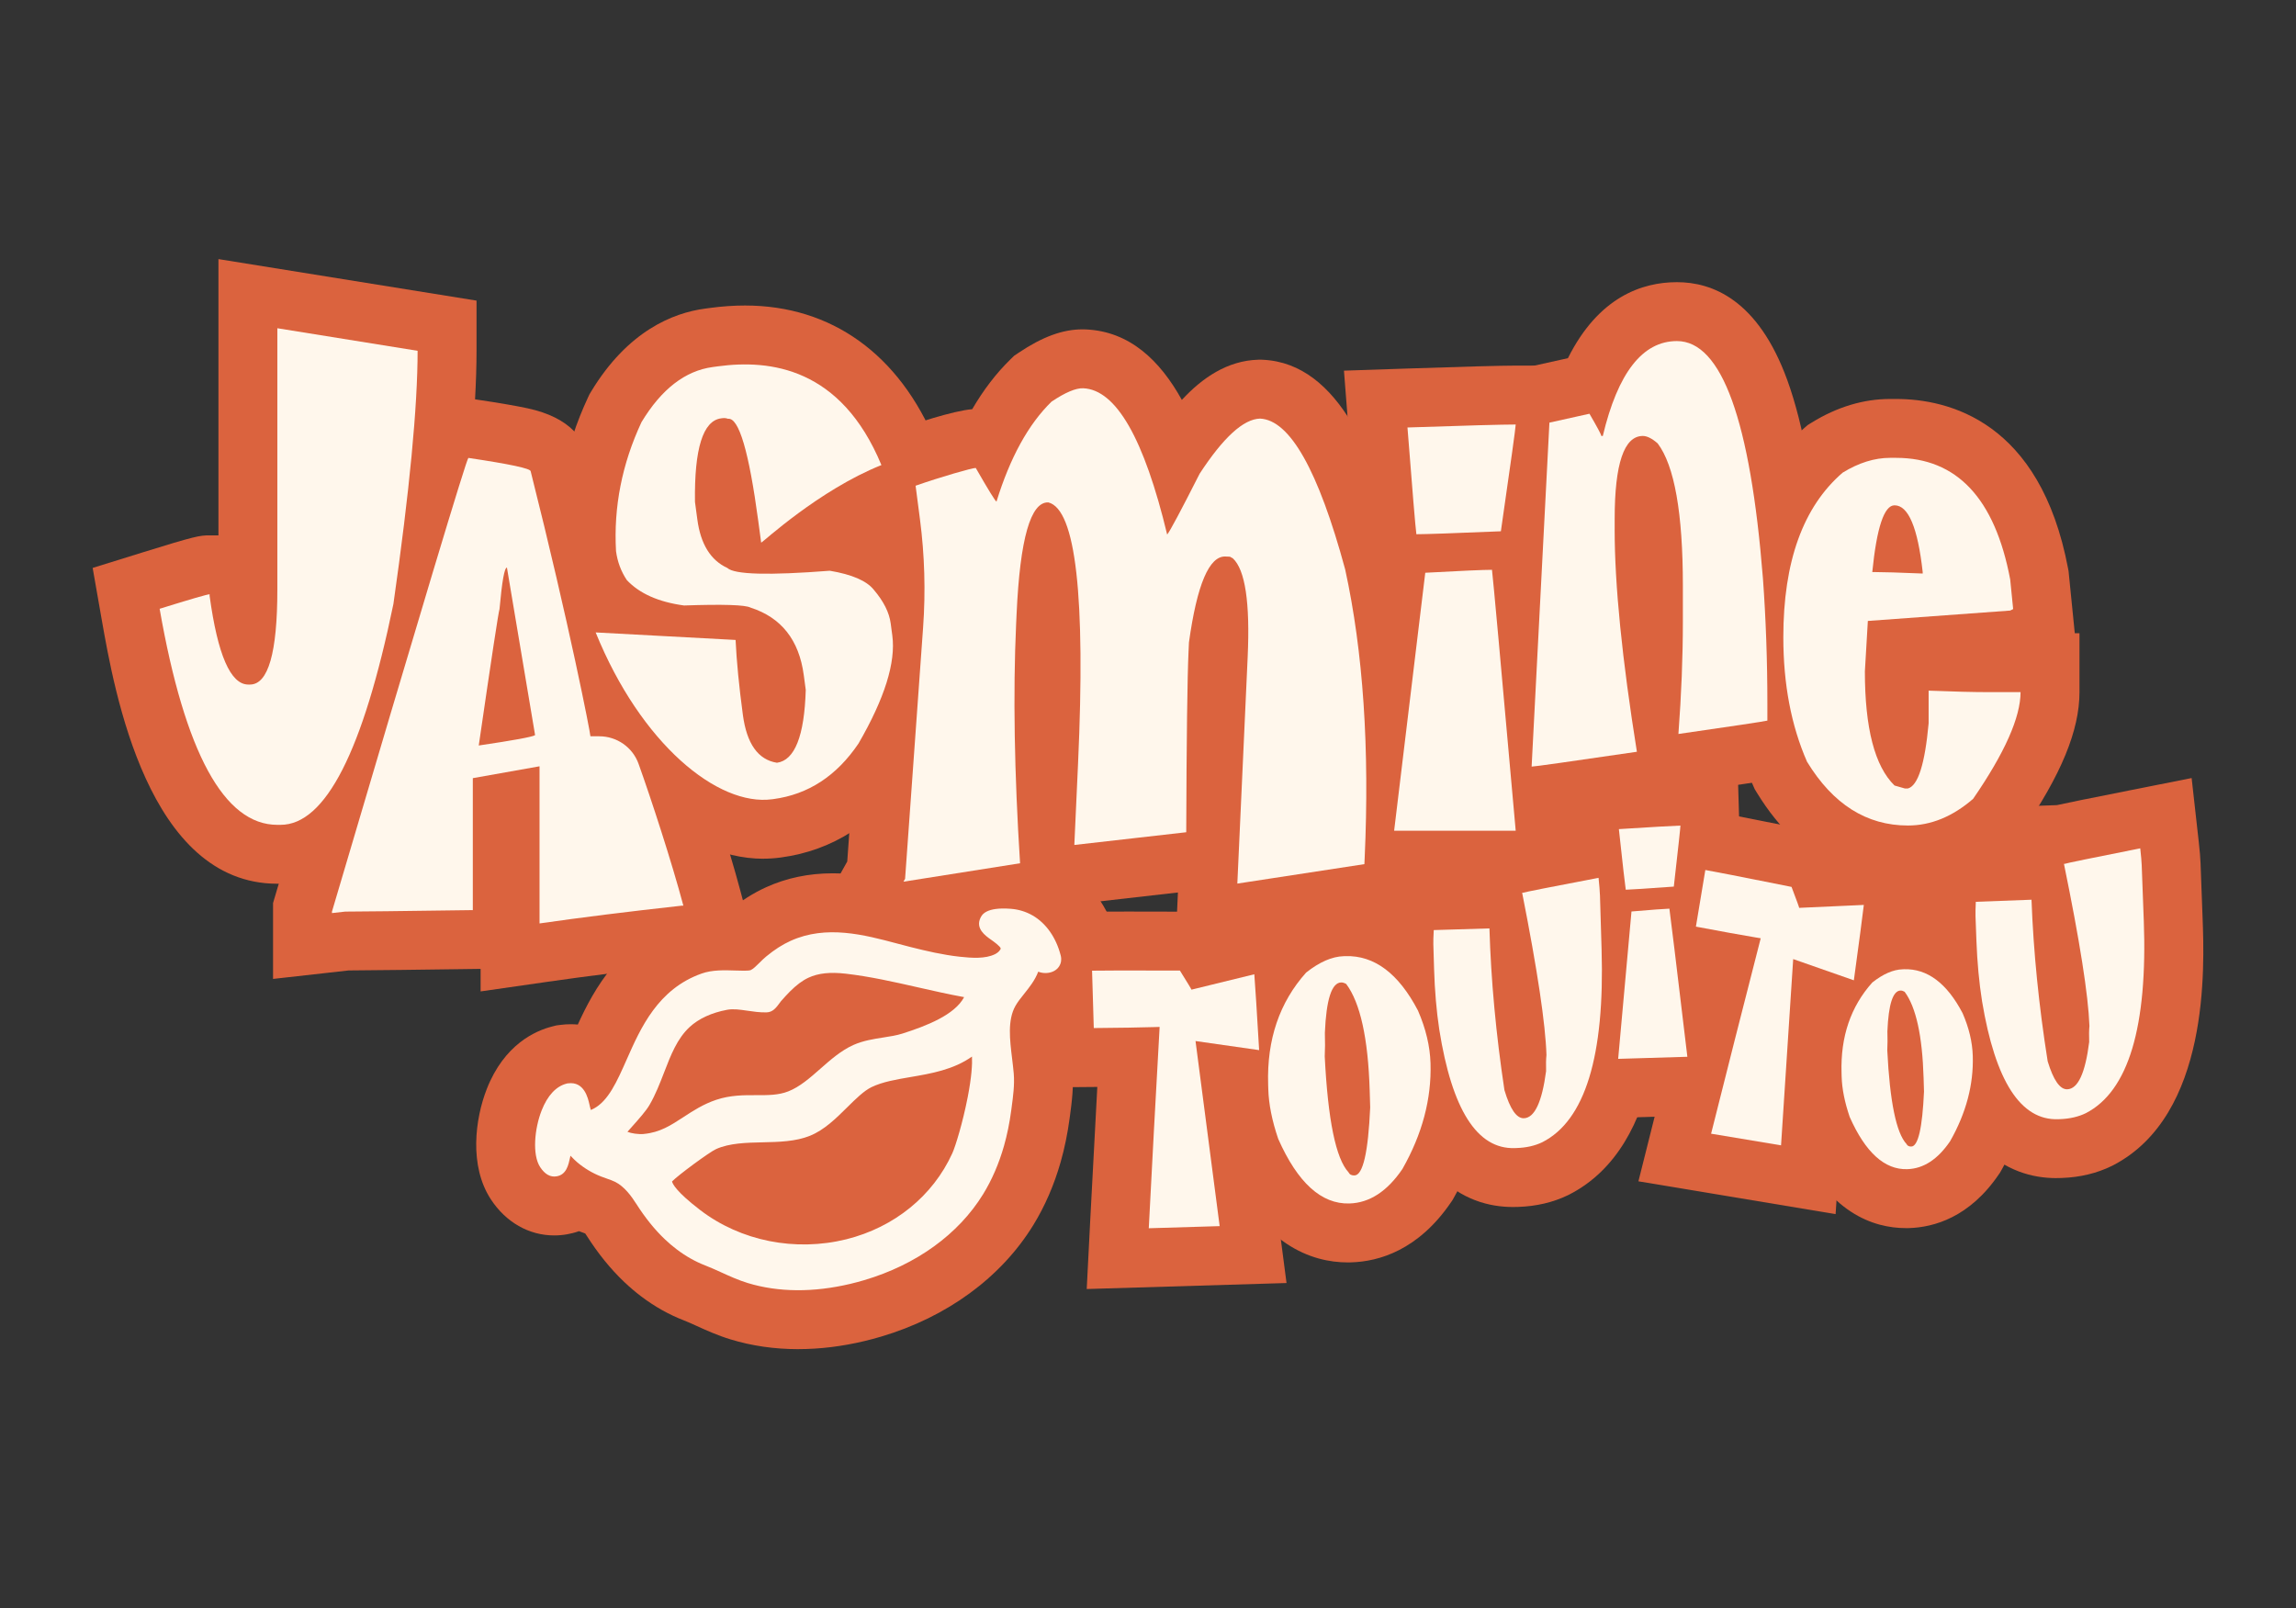 <?xml version="1.0" encoding="UTF-8"?>
<svg id="Calque_1" data-name="Calque 1" xmlns="http://www.w3.org/2000/svg" viewBox="0 0 1191.09 834.37">
  <rect x="0" y="0" width="1191.09" height="834.37" fill="#333333" stroke="none"/>
  <defs>
    <style>
      .cls-1 {
        fill: #db633e;
      }

      .cls-2 {
        fill: #fff7ec;
      }
    </style>
  </defs>
  <g>
    <path class="cls-1" d="M565.44,635.67c1.16-22.7,2.44-46.73,3.81-71.76-.52,0-31.47.26-31.47.26l-2.71-90.23,30.57-.9c1.68-.05,5.54-.12,19.59-.12,7.08,0,16.08.02,26.97.05l16.88.05,3.38,5.42,45.88-11.24,2.84,35.81c.49,6.17,1.32,19.25,2.54,39.99l2.2,37.33-30.2-4.31,11.69,89.62-103.65,3.11,1.69-33.1Z"/>
    <path class="cls-1" d="M699.21,654.95c-18.76,0-45.09-8.97-64.05-51.68l-.55-1.24-.44-1.29c-4.17-12.24-6.45-23.89-6.77-34.64l-.08-2.65c-.94-31.18,8.32-57.86,27.51-79.28l1.75-1.95,2.06-1.63c12.15-9.6,24.76-14.66,37.49-15.05l.86-.03c.67-.02,1.32-.03,1.96-.03,18.42,0,44.42,7.75,63.71,44.65l.51.97.44,1c5.62,12.92,8.66,25.93,9.04,38.68.72,24.06-5.52,47.87-18.55,70.79l-.6,1.06-.69,1.01c-17.05,25.08-37.61,30.86-51.86,31.28-.58.02-1.15.03-1.73.03h0Z"/>
    <path class="cls-1" d="M784.92,626.2c-24.94,0-57.05-15.15-68.47-87.28-1.67-11.03-2.68-22.84-3.06-35.32l-.38-12.69c-.07-2.5,0-5.59.25-10.04l1.53-28.04,41.4-1.24-3.55-17.96,33.54-.91c5.63-1.22,16.05-3.23,37.36-7.3l32.68-6.24,3.44,33.09c.5,4.81.77,8.3.85,10.98l.85,28.46c.76,25.34,3.07,102.44-47.44,128.11l-.61.3c-7.74,3.72-16.42,5.74-25.8,6.03,0,0-2.04.05-2.61.05h0Z"/>
    <path class="cls-1" d="M813.21,466.42c-.23-1.46-.67-4.17-3.78-33l-3.43-31.74,31.86-2.04c17.76-1.13,28.54-1.75,32.95-1.88l30.57-.93.9,30.57c.08,2.79.1,3.37-3.61,36.01l-2.87,25.2-25.3,1.83c-18.94,1.37-23.96,1.62-26.2,1.69l-26.85.81-4.25-26.52Z"/>
    <path class="cls-1" d="M818.23,444.62l25.53-2.18c14.73-1.26,19.14-1.5,21.34-1.56l26.75-.81,4.33,26.41c.24,1.47.65,3.94,9.51,78.16l3.96,33.17-103.74,3.12,12.31-136.3Z"/>
    <path class="cls-1" d="M849.96,612.87l8.07-32.15c5.56-22.15,11.46-45.48,17.63-69.67-.51-.1-30.93-5.83-30.93-5.83l14.81-89.04,30.15,5.03c2.71.45,10.39,1.87,45.7,8.95l16.55,3.32,2.27,5.98,47.19-2.15-4.15,35.69c-.71,6.08-2.42,19.07-5.25,39.72l-5.07,37.05-28.8-10.07-5.88,90.19-102.3-17.02Z"/>
    <path class="cls-1" d="M988.76,637.15c-16.9,0-40.53-7.85-57.13-45.25l-.56-1.25-.44-1.3c-3.56-10.44-5.5-20.44-5.78-29.7l-.07-2.1c-.8-26.79,7.18-49.73,23.73-68.2l1.75-1.96,2.06-1.63c10.83-8.56,22.19-13.07,33.77-13.42,0,0,1.87-.05,2.45-.05,13.51,0,38.84,5.1,56.69,39.23l.5.97.44,1c4.84,11.13,7.46,22.38,7.79,33.43.62,20.53-4.68,40.81-15.75,60.29l-.61,1.07-.69,1.01c-15.17,22.31-33.71,27.46-46.59,27.85-.53.01-1.05.02-1.58.02h0Z"/>
    <path class="cls-1" d="M1066.76,611.21c-24.77,0-56.79-15.06-68.69-86.77-1.75-11.02-2.85-22.83-3.32-35.3l-.47-12.7c-.09-2.49-.04-5.59.17-10.05l1.34-28.03,41.38-1.55-3.69-17.96,33.55-1.14c5.63-1.27,16.05-3.35,37.29-7.57l32.63-6.48,3.69,33.06c.54,4.82.84,8.33.93,11.02l1.06,28.41c.95,25.33,3.83,102.42-46.5,128.46l-.6.3c-7.71,3.78-16.39,5.88-25.77,6.22l-.88.03c-.72.03-1.43.04-2.14.04h0Z"/>
    <path class="cls-1" d="M143.88,458.49c-67.08,0-84.58-99.8-91.17-137.37l-4.64-26.48,25.68-7.98c27.61-8.58,29.87-8.91,35-8.91h4.57v-143.33l133.89,21.54v26.04c0,30.74-4.2,75.11-12.85,135.65l-.13.93-.19.92c-14.17,68.73-35.77,138.98-88.49,138.98h-1.67Z"/>
    <path class="cls-1" d="M249.34,502.66l-3.63.05c-24.08.33-54.13.72-64.83.76l-39.23,4.4v-39.37l1.25-4.23c23-77.87,40.61-137.15,52.35-176.19,5.9-19.62,10.46-34.6,13.55-44.53,5.99-19.23,8-25.71,18.07-31.96l9.52-5.91,11.08,1.65c11.52,1.71,20.07,3.18,26.13,4.48,22.62,4.85,30.07,16.54,31.8,27.15,10.43,41.49,21.17,88.46,27.01,117.12,12.61,5.72,22.77,16.35,27.62,29.9,7.07,19.72,17.89,53.06,24,76l10.25,38.44h-38.86c-26.66,2.95-50.6,5.95-71.18,8.91l-34.91,5.02v-11.69Z"/>
    <path class="cls-1" d="M396.03,445.52c-43.26,0-89.61-42.56-115.33-105.91l-18.1-44.6,27.89,1.5c-.5-2.14-.9-4.31-1.2-6.52l-.16-1.17-.07-1.18c-1.57-27.96,3.82-55.4,16.03-81.56l.69-1.48.84-1.4c19.09-31.62,42.66-40.88,59.07-43.08l2.82-.38c6.14-.82,12.18-1.24,17.96-1.24,44.84,0,80.01,25.24,99.01,71.07l11.86,28.6-28.76,11.48c-2.74,1.1-5.57,2.37-8.46,3.8,6.8,3.38,12.32,7.68,16.64,12.93,8.8,10.43,14.04,21.5,15.57,32.9l.85,6.33c2.82,21.04-4.17,45.71-21.38,75.42l-.53.92-.59.88c-16.16,23.91-38.76,38.43-65.36,42l-.66.09c-2.85.38-5.74.57-8.64.57ZM416.7,371.43"/>
    <path class="cls-1" d="M439.52,446.97l8.86-123.54c1.19-16.65.7-33.49-1.45-50.05l-5.47-41.99,23.35-8.22c8.8-3.1,29.47-10.06,39.55-10.88,5.83-10.01,12.43-18.63,19.77-25.79l1.99-1.94,2.31-1.55c12.34-8.28,22.86-12.14,33.11-12.14.61,0,1.22.01,1.81.04,22.66,1.03,38.37,16.01,49.75,36.56,10.58-11.41,23.58-20.39,39.67-20.85l1.13-.03,1.13.05c40.11,1.82,59.05,51.96,72.28,100.77l.2.73.16.74c9.87,45.17,13.49,98.25,10.78,157.75l-1.28,28.1-127.52,19.51,1.42-31.22-49.96,5.68.32,5.02-150.12,23.72,28.2-50.47Z"/>
    <path class="cls-1" d="M688.76,461.56l23.35-193.51,25.59-1.41c25.71-1.42,33.03-1.58,36.29-1.58h26.77l3.52,26.54c.25,1.93.86,6.45,12.45,136.69l2.96,33.27h-130.95Z"/>
    <path class="cls-1" d="M707.9,307.72l-3.44-26.65c-.41-3.15-1.32-12.47-4.78-56.93l-2.48-31.84,31.92-1.07c31.02-1.04,49.73-1.55,57.18-1.55h30.56v30.56c0,3.03,0,4.29-8.01,59.75l-3.63,25.1-25.34,1.07c-33.26,1.4-41.69,1.56-45.13,1.56h-26.87Z"/>
    <path class="cls-1" d="M762.38,428.27l12.09-233.81,38.92-8.64c15.88-31.78,38.47-39.43,56.55-39.43s42.03,8.83,57.29,50.92c8.45,23.32,14.27,56.12,17.79,100.29,1.6,21.86,2.41,44.61,2.41,67.81v32.94l-23.89,5.34c-1.82.41-4.26.95-40.23,6.17l.95,5.91-30.64,4.49c-54.71,8.02-56.07,8.02-59.04,8.02h-32.18Z"/>
    <path class="cls-1" d="M989.74,458.87c-22.47,0-54.31-8.28-78.39-47.71l-1.07-1.76-.83-1.89c-9.87-22.52-14.88-48.39-14.88-76.88,0-48.33,13.92-84.84,41.37-108.52l1.86-1.61,2.09-1.29c13.18-8.11,26.85-12.22,40.63-12.22h3.08c27.12,0,74.79,11.43,89.25,87.95l.25,1.31,3.23,32.27h2.44v30.56c0,19.87-9.53,42.97-30,72.71l-2.21,3.2-2.94,2.55c-16.31,14.15-34.43,21.32-53.87,21.32Z"/>
    <path class="cls-1" d="M414.1,699.95c-12.29,0-24.11-1.7-35.12-5.07-6.81-2.08-12.75-4.78-17.51-6.95-2.52-1.15-4.71-2.14-6.63-2.88-7.8-3.01-15.3-7.23-22.29-12.53-3.01-2.29-5.96-4.8-8.76-7.46-7.07-6.73-13.43-14.58-19.45-24-.29-.45-.53-.82-.74-1.13-1.04-.37-1.97-.71-2.9-1.07l-.31-.13c-2.23.79-4.34,1.3-6.18,1.62-2.21.4-4.45.6-6.68.6-13.12,0-25.11-6.83-32.89-18.74-11.34-17.33-8.21-41.69-2.09-57.29,9.07-23.09,25.26-30.23,34.11-32.43l2-.5,2.09-.27c1.77-.23,3.58-.35,5.35-.35,1.2,0,2.42.06,3.65.17,8.34-18.27,22.38-44.08,54.05-55.28,8.61-3.08,16.94-3.43,22.44-3.43.52,0,1.03,0,1.55,0l.25-.21c6.37-5.26,12.74-9.3,19.46-12.35,10.52-4.77,22.09-7.19,34.4-7.19,15.58,0,29.99,3.84,41.57,6.93l.63.17c1.95.52,3.88,1.03,5.79,1.51.54.14,1.08.27,1.62.41,4.33-8.42,14.9-21.33,39.12-21.33,1.99,0,4.09.08,6.24.25,8.42.65,16.74,3.21,24.01,7.41,14.26,8.22,24.55,22.32,28.99,39.72,2.47,9.65.71,17.72-1.2,22.78-3.83,10.04-11.81,17.97-21.91,21.82-.02,0-.04.01-.05.02-.53.68-2.01,2.52-2.26,2.84.04,2.59.57,6.85.94,9.88.37,3.05.73,6.04.97,8.9.77,9.2-.4,17.8-1.24,24.08l-.24,1.75c-1.04,7.85-2.61,15.51-4.66,22.7-3.37,11.84-8.13,22.82-14.16,32.63-16.72,27.22-44.8,47.8-79.09,57.93-2.78.82-5.68,1.6-8.62,2.3-11.61,2.76-23.12,4.16-34.24,4.16Z"/>
  </g>
  <g>
    <path class="cls-2" d="M650.71,505.45l-32.62,7.99c0-.22-2.01-3.51-5.99-9.9-26.51-.08-41.7-.06-45.57.05l.89,29.77c13.51-.11,24.02-.28,31.53-.51l2.63-.08c-2.1,37.24-3.97,72.05-5.63,104.45l36.77-1.1-12.52-96.02,33,4.71c-1.2-20.34-2.03-33.46-2.5-39.36Z"/>
    <path class="cls-2" d="M697.94,496.05l-.88.03c-6.06.18-12.54,3.01-19.46,8.47-13.85,15.46-20.43,34.79-19.73,57.99l.08,2.63c.23,7.73,1.95,16.3,5.15,25.7,10.1,22.77,22.42,33.94,36.94,33.5,10.43-.31,19.6-6.28,27.5-17.91,10.26-18.05,15.12-36.31,14.57-54.77-.27-8.9-2.44-18.04-6.52-27.41-10.07-19.27-22.62-28.68-37.65-28.23ZM702.67,609.83c-1.53.05-2.57-.51-3.12-1.66-6.57-7.1-10.67-27.13-12.32-60.1.18-3.58.21-7.68.07-12.27.72-17.25,3.53-25.95,8.42-26.1.8-.02,1.69.24,2.65.79,7.3,9.79,11.36,28.21,12.18,55.28l.26,8.76c-1.05,23.4-3.76,35.16-8.14,35.29Z"/>
    <path class="cls-2" d="M829.98,464.16c-.06-1.89-.29-4.81-.7-8.74-25.42,4.85-38.48,7.44-39.2,7.75h-.44c7.92,40.09,12.12,68.15,12.61,84.2-.23,2.13-.29,4.9-.19,8.33-2.14,16.13-5.99,24.28-11.53,24.45-3.79.11-7.15-4.75-10.08-14.6-4.37-28.93-6.97-56.9-7.78-83.89l-28.89.87c-.19,3.44-.26,5.92-.21,7.46l.38,12.7c.34,11.31,1.24,21.8,2.7,31.47,6.58,41.57,19.61,62.07,39.09,61.48l.88-.03c5.11-.15,9.6-1.16,13.49-3.03,22.15-11.26,32.4-44.57,30.74-99.95l-.85-28.46Z"/>
    <path class="cls-2" d="M843.39,461.59c2.77-.08,11.08-.62,24.93-1.62,2.31-20.3,3.46-30.85,3.43-31.65-3.94.12-14.58.73-31.93,1.83,2.02,18.71,3.21,29.19,3.57,31.44Z"/>
    <path class="cls-2" d="M846.36,472.89l-6.91,76.45,35.9-1.08c-5.85-49.04-8.96-74.66-9.32-76.84-2.55.08-9.11.56-19.67,1.46Z"/>
    <path class="cls-2" d="M966.9,469.48l-33.55,1.52c.04-.21-1.29-3.84-3.96-10.87-25.99-5.21-40.9-8.14-44.72-8.77l-4.89,29.38c13.27,2.51,23.62,4.37,31.03,5.61l2.59.43c-9.27,36.13-17.85,69.92-25.74,101.39l36.29,6.04,6.3-96.63,31.47,11.01c2.76-20.19,4.49-33.22,5.17-39.1Z"/>
    <path class="cls-2" d="M987.72,502.86l-.71.02c-4.9.15-10.14,2.43-15.73,6.85-11.19,12.5-16.51,28.12-15.95,46.87l.06,2.12c.19,6.25,1.58,13.17,4.17,20.77,8.17,18.41,18.12,27.43,29.85,27.08,8.43-.25,15.84-5.08,22.23-14.48,8.3-14.59,12.22-29.35,11.77-44.27-.22-7.19-1.97-14.58-5.27-22.16-8.14-15.57-18.29-23.18-30.43-22.82ZM991.54,594.83c-1.24.04-2.08-.41-2.52-1.34-5.31-5.74-8.63-21.93-9.96-48.57.15-2.89.17-6.2.06-9.92.58-13.95,2.85-20.98,6.8-21.1.65-.02,1.36.19,2.14.64,5.9,7.91,9.18,22.8,9.84,44.68l.21,7.08c-.85,18.91-3.04,28.42-6.58,28.53Z"/>
    <path class="cls-2" d="M1112.11,477.3l-1.06-28.45c-.07-1.89-.33-4.81-.76-8.73-25.38,5.04-38.43,7.72-39.14,8.04l-.44.02c8.22,40.02,12.62,68.05,13.22,84.09-.21,2.13-.25,4.91-.13,8.33-2.03,16.15-5.81,24.32-11.35,24.53-3.79.14-7.19-4.7-10.18-14.52-4.59-28.9-7.38-56.84-8.39-83.83l-28.89,1.08c-.16,3.44-.22,5.93-.16,7.46l.47,12.69c.42,11.31,1.4,21.79,2.93,31.45,6.88,41.52,20.07,61.92,39.54,61.19l.88-.03c5.1-.19,9.6-1.23,13.47-3.13,22.07-11.42,32.07-44.81,30-100.17Z"/>
    <path class="cls-2" d="M216.65,182l-72.77-11.71v135.51c0,32.9-4.74,49.35-14.22,49.35h-.84c-9.2,0-15.89-15.34-20.08-46.01v-.83c-1.12,0-9.76,2.5-25.93,7.53,13.1,74.73,33.46,112.09,61.06,112.09h1.67c23.28,0,42.8-38.2,58.55-114.6,8.36-58.55,12.55-102.33,12.55-131.33Z"/>
    <path class="cls-2" d="M279.9,479.08c21.41-3.08,46.02-6.15,73.84-9.22h.77c-6.03-22.62-16.61-55.07-23.24-73.57-3.08-8.59-11.24-14.3-20.37-14.3h-4.61c0-1.66-11-58.15-31-137.5,0-1.41-10.77-3.72-32.31-6.92-1.03.64-24.61,79.1-70.77,235.37v.77l6.92-.77c6.54,0,28.59-.25,66.15-.77v-68.46l34.61-6.15v81.54ZM248.36,386.77c6.66-45.76,10.25-69.35,10.77-70.76,1.28-14.36,2.56-21.54,3.85-21.54l14.61,86.92c-1.28.9-11.03,2.69-29.23,5.38Z"/>
    <path class="cls-2" d="M403.03,395.72c-9.76-1.56-15.64-9.83-17.65-24.84-2-14.88-3.26-27.84-3.78-38.87l-72.59-3.9c23.52,57.94,63.42,90.33,91.55,86.55l.7-.09c18.05-2.42,32.75-12.03,44.1-28.82,13.56-23.42,19.41-42.1,17.54-56.05l-.85-6.33c-.75-5.63-3.68-11.44-8.78-17.43-3.72-4.63-11.32-7.91-22.8-9.83-31.77,2.47-49.49,1.99-53.17-1.46-8.65-3.97-13.83-12.35-15.54-25.12l-1.23-9.14c-.37-27.63,4.14-42.08,13.52-43.34l.7-.09c1.06-.14,2.02-.03,2.91.32,5.63-.75,10.86,16.92,15.7,53.02l1.51,11.25c.7-.09,29.99-27.33,62.38-40.27-20.99-50.64-57.84-54.84-84.68-51.24l-2.81.38c-14.3,1.92-26.62,11.45-36.97,28.59-10.1,21.64-14.51,43.95-13.22,66.92.74,5.52,2.6,10.51,5.59,15,6.55,7,16.44,11.4,29.69,13.2,20.31-.7,31.81-.33,34.51,1.1,15.96,5.14,25.16,16.79,27.6,34.96l1.04,7.73c-.72,23.96-5.72,36.56-14.97,37.81Z"/>
    <path class="cls-2" d="M557.33,438.37l58.05-6.6c.17-48.75.57-80.05,1.2-93.88l.21-4.61c4.19-30.09,10.52-44.94,18.97-44.56l2.31.11,1.5.84c6.4,5.94,8.96,23,7.68,51.17l-5.36,117.57,65.91-10.09.14-3.07c2.6-57.12-.77-107.06-10.11-149.84-13.95-51.46-28.68-77.53-44.17-78.24-8.61.25-19.05,9.78-31.33,28.6-9.73,19.19-15.34,29.72-16.84,31.57-11.97-49.82-26.48-75.13-43.51-75.9-3.84-.17-9.34,2.14-16.49,6.95-11.95,11.65-21.47,28.93-28.54,51.83-.51-.02-4.1-5.84-10.76-17.44-1.67-.08-18.3,4.68-31.21,9.22l2.27,17.44c2.42,18.62,2.97,37.44,1.62,56.17l-9.34,130.32-.84,1.5,60.49-9.56c-2.99-46.98-3.68-88.34-2.05-124.06l.25-5.38c1.77-38.93,7.27-58.19,16.49-57.77,14.21,3.61,19.34,48.75,15.39,135.45l-1.93,42.26Z"/>
    <path class="cls-2" d="M773.99,295.62c-4.49,0-16.03.51-34.61,1.53l-16.15,133.84h63.07c-7.69-86.41-11.8-131.53-12.31-135.38Z"/>
    <path class="cls-2" d="M778.61,275.62c5.13-35.51,7.69-53.97,7.69-55.38-6.92,0-25.64.51-56.15,1.54,2.56,32.95,4.1,51.41,4.62,55.38,4.87,0,19.49-.51,43.84-1.53Z"/>
    <path class="cls-2" d="M837.64,274.64v-5.38c0-28.72,4.87-43.08,14.61-43.08,2.18,0,4.74,1.28,7.69,3.85,8.72,11.53,13.08,36.15,13.08,73.84v18.46c0,18.46-.77,37.95-2.31,58.46,28.46-4.1,43.84-6.41,46.15-6.93v-8.46c0-22.57-.77-44.36-2.31-65.38-6.54-82.04-21.41-123.07-44.61-123.07-17.82,0-30.64,16.41-38.46,49.23h-.77c0-.64-2.05-4.48-6.15-11.53l-20.77,4.61-9.23,178.46c1.41,0,19.61-2.57,54.61-7.7-7.69-48.07-11.54-86.53-11.54-115.38Z"/>
    <path class="cls-2" d="M1031.28,359.08c-7.57,0-17.82-.26-30.77-.77v16.92c-1.92,21.15-5.51,32.44-10.77,33.84h-1.54l-5.38-1.54c-10.26-10-15.38-29.74-15.38-59.23l1.54-26.15,73.84-5.39,1.54-.77-1.54-15.39c-7.95-42.05-27.69-63.07-59.23-63.07h-3.08c-8.08,0-16.28,2.57-24.61,7.69-20.51,17.7-30.77,46.15-30.77,85.38,0,24.36,4.1,45.9,12.31,64.61,13.46,22.05,30.89,33.07,52.31,33.07,11.92,0,23.2-4.61,33.84-13.84,16.41-23.84,24.61-42.31,24.61-55.38h-16.92ZM982.82,262.16c7.18,0,12.05,11.54,14.61,34.62v.77c-12.18-.51-20.64-.77-25.38-.77h-.77c2.31-23.08,6.15-34.62,11.54-34.62Z"/>
    <path class="cls-2" d="M535.63,474.92c-3.35-1.93-7.21-3.12-11.15-3.42-13.11-1.03-15.1,3.15-15.86,4.72-2.64,5.54,2.58,9.24,5.39,11.22,1.35.95,4.94,3.49,5.14,4.67,0,0-.02.18-.25.57-.68,1.16-1.87,1.92-2.74,2.36-5.04,2.49-12.06,1.98-18.25,1.32-8.66-.94-17.37-2.97-25.5-5.02-2.24-.57-4.51-1.17-6.81-1.78-17.31-4.61-36.94-9.84-55.48-1.43-4.23,1.91-8.37,4.57-12.65,8.11-1.27,1.04-2.4,2.18-3.5,3.27-1.61,1.6-3.13,3.12-4.47,3.76-1.14.5-5.28.33-8.02.24-5.61-.18-11.97-.4-17.49,1.57-22.7,8.03-31.64,28.24-38.83,44.49-5.12,11.58-9.55,21.58-17.23,25.63-.59.31-1.07.52-1.43.66-.27-.86-.54-2.05-.72-2.86-.74-3.3-2.71-12.06-11.08-10.96l-.34.04-.34.08c-5.48,1.36-9.98,6.17-13.03,13.93-3.69,9.4-4.99,22.97-.78,29.4,2.47,3.78,5.38,5.39,8.64,4.78,4.99-.85,6.06-5.93,6.85-9.58.07-.31.15-.69.24-1.1.21.22.42.43.63.65.85.88,1.81,1.87,2.93,2.81,3.69,3.11,7.83,5.57,12.3,7.32.99.38,1.99.74,2.99,1.09,1.59.55,3.09,1.08,4.37,1.72,4.8,2.44,8.37,7.38,10.94,11.41,4.68,7.32,9.51,13.31,14.77,18.32,1.98,1.88,4.05,3.65,6.15,5.24,4.72,3.58,9.71,6.39,14.83,8.37,2.75,1.06,5.44,2.29,8.29,3.58,4.37,1.99,8.89,4.05,13.76,5.54,15.87,4.85,34.18,4.97,53.33.41,2.35-.56,4.71-1.19,7.08-1.89,27.02-7.98,48.94-23.83,61.71-44.62,4.57-7.44,8.2-15.85,10.81-25,1.64-5.77,2.91-11.96,3.76-18.41l.23-1.75c.73-5.43,1.57-11.59,1.08-17.45-.21-2.49-.53-5.08-.85-7.74-1.19-9.77-2.43-19.87,1.68-27.24,1.17-2.1,2.83-4.17,4.58-6.36,2.66-3.33,5.6-6.99,7.29-11.47,2.33.9,4.94.95,7.27.07,2.71-1.03,3.8-3.01,4.21-4.09.78-2.05.33-3.82.18-4.4-2.39-9.35-7.59-16.73-14.64-20.8ZM334.1,588.31c-2.98.28-6.7-.33-8.61-1.12.58-.66,1.24-1.39,1.83-2.05,4.39-4.91,7.89-8.9,9.62-11.88,3.17-5.45,5.42-11.3,7.61-16.96,3.46-8.97,6.73-17.45,13.19-23.45,4.74-4.39,11.48-7.48,19.5-8.97,3.19-.59,6.73-.07,10.47.48,3.13.46,6.36.93,9.83.87,3.37-.05,5.05-2.34,7.18-5.23l.36-.5c1.65-1.86,3.13-3.53,4.68-5.07,3.43-3.43,6.49-5.71,9.63-7.18,5.05-2.36,11.19-3.03,19.31-2.1,12.59,1.44,25.27,4.32,37.53,7.1,7.81,1.77,15.82,3.59,23.92,5.07-4.86,9.18-19.34,14.88-32.12,18.94-2.92.92-6.24,1.45-9.76,1.99-5.15.8-10.48,1.63-15.53,3.88-6.37,2.85-11.82,7.64-17.09,12.28-5.51,4.85-10.72,9.44-16.7,11.8-5.11,2.02-10.71,1.99-16.63,1.97-6.28-.03-13.39-.06-20.74,2.4-6.78,2.28-12,5.69-17.05,8.99-6.52,4.26-12.16,7.94-20.43,8.72ZM501.98,569.38c-2.51,12.91-6.3,25.33-7.97,28.99-10.09,22.12-30.11,38.37-54.94,44.57-26.49,6.55-54.74,1-75.84-15.16-12.42-9.51-14.33-13.61-14.6-14.83,3.09-3.22,19.4-15.25,22.85-16.8,6.98-3.13,15.72-3.32,24.19-3.51,8.4-.19,17.09-.37,24.58-3.42,7.4-3.01,13.42-8.96,19.25-14.73,4.46-4.41,8.67-8.57,12.64-10.49,5.68-2.74,12.77-3.95,20.29-5.23,10.52-1.8,22.17-3.77,31.81-10.62.19,3.88-.16,10.44-2.25,21.22Z"/>
  </g>
</svg>